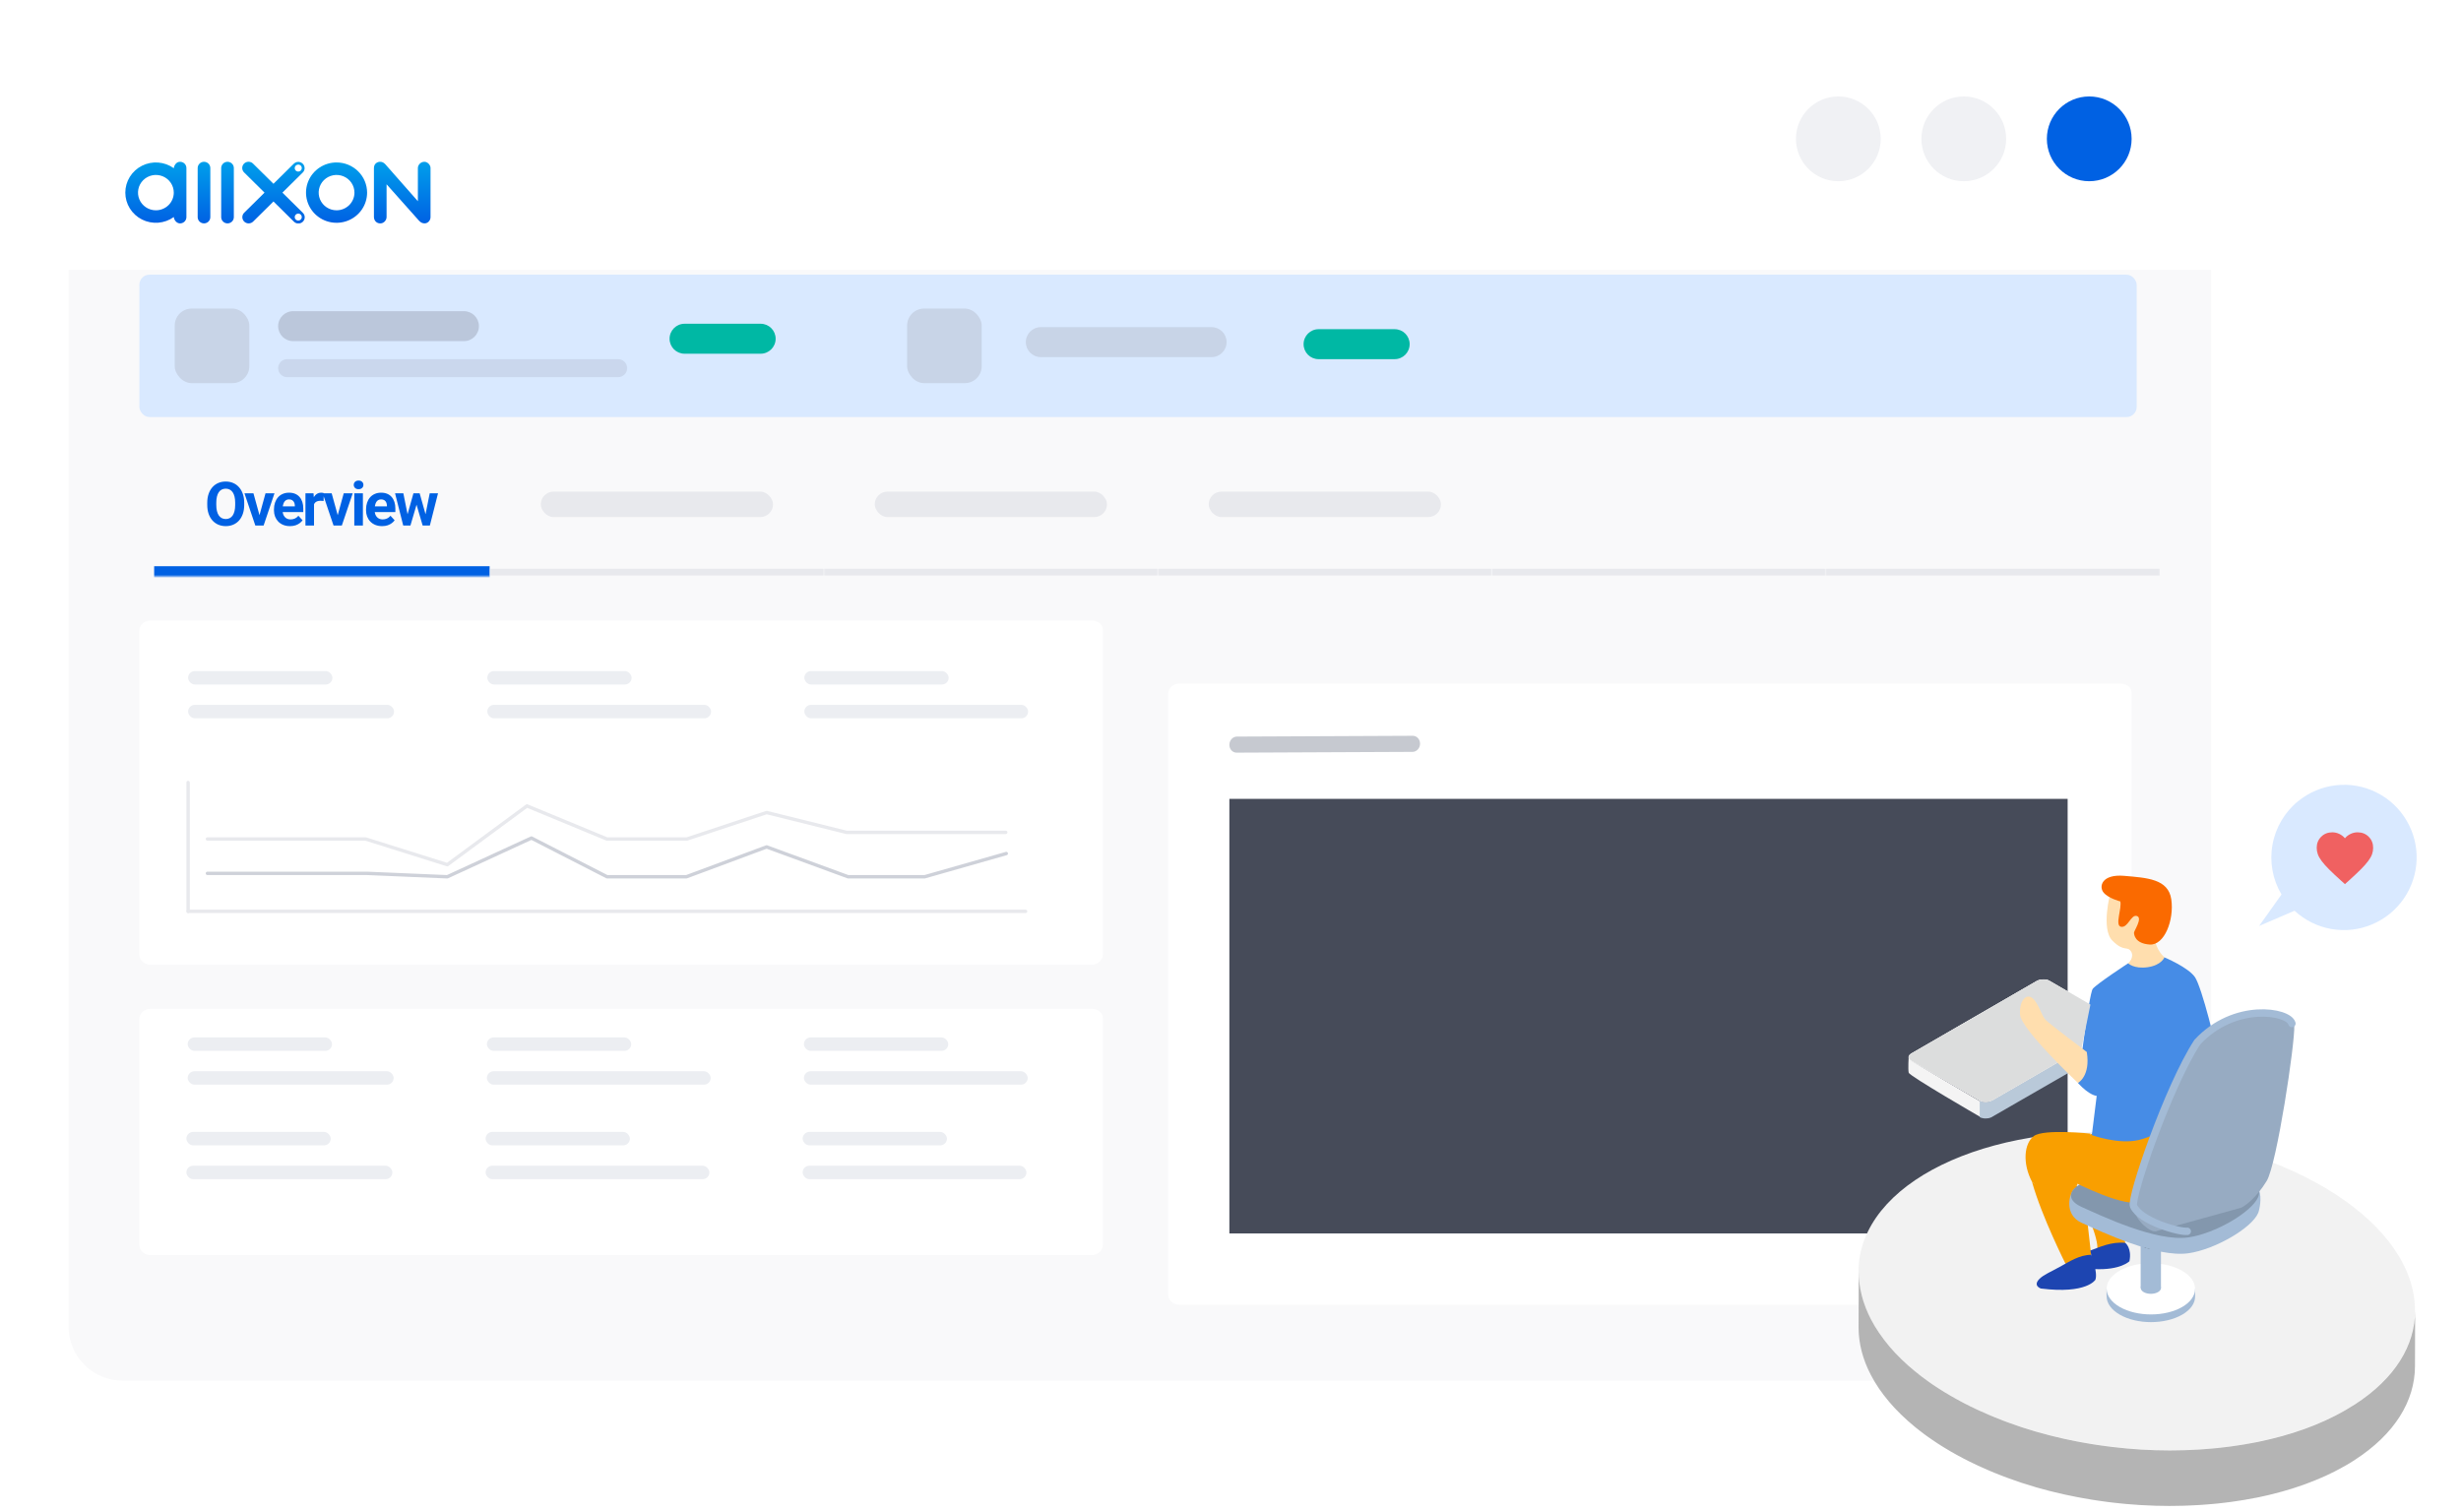 <svg width="1659" height="1019" viewBox="0 0 1659 1019" fill="none" xmlns="http://www.w3.org/2000/svg">
<g filter="url(#filter0_ddd_11711_26557)">
<path d="M1444.91 35.967H91.775C66.587 35.967 46.186 56.379 46.186 81.534V850.514C46.186 875.69 66.608 896.081 91.775 896.081H1444.91C1470.1 896.081 1490.5 875.669 1490.5 850.514V81.534C1490.5 56.358 1470.08 35.967 1444.91 35.967Z" fill="white"/>
<path d="M91.775 35.967H1444.91C1470.08 35.967 1490.5 56.379 1490.5 81.534V122.167H46.186V81.534C46.186 56.379 66.608 35.967 91.775 35.967Z" fill="white"/>
<g clip-path="url(#clip0_11711_26557)">
<path d="M124.151 80.05C123.67 79.653 123.107 79.365 122.502 79.206C121.896 79.048 121.263 79.023 120.646 79.133C118.768 79.464 117.348 81.479 117.158 83.391C114.086 81.188 110.457 79.866 106.673 79.573C102.888 79.28 99.096 80.026 95.714 81.73C92.332 83.433 89.492 86.027 87.509 89.225C85.526 92.423 84.477 96.101 84.477 99.852C84.477 103.602 85.526 107.28 87.509 110.478C89.492 113.676 92.332 116.27 95.714 117.974C99.096 119.677 102.888 120.423 106.673 120.13C110.457 119.837 114.086 118.516 117.158 116.312C117.362 118.417 119.058 120.488 121.183 120.592H121.4C122.494 120.594 123.546 120.178 124.336 119.43C124.753 119.036 125.086 118.562 125.313 118.038C125.541 117.514 125.66 116.949 125.661 116.379V83.277C125.663 82.663 125.529 82.056 125.268 81.498C125.007 80.941 124.626 80.447 124.151 80.05ZM105.099 111.768C102.713 111.77 100.381 111.072 98.397 109.764C96.413 108.455 94.866 106.595 93.952 104.418C93.038 102.241 92.798 99.845 93.262 97.533C93.727 95.222 94.875 93.098 96.561 91.43C98.247 89.763 100.396 88.628 102.735 88.167C105.075 87.707 107.5 87.942 109.704 88.844C111.908 89.746 113.791 91.273 115.117 93.233C116.442 95.192 117.15 97.496 117.15 99.853C117.145 103.012 115.874 106.04 113.613 108.273C111.352 110.507 108.288 111.764 105.091 111.768H105.099Z" fill="url(#paint0_linear_11711_26557)"/>
<path d="M205.342 83.325C205.34 82.492 205.09 81.679 204.621 80.987C204.152 80.295 203.487 79.756 202.709 79.437C201.93 79.118 201.074 79.034 200.247 79.196C199.421 79.358 198.661 79.757 198.064 80.344L184.35 93.895L170.64 80.347C170.248 79.94 169.778 79.614 169.256 79.39C168.735 79.165 168.173 79.046 167.605 79.038C167.036 79.031 166.472 79.137 165.945 79.349C165.418 79.56 164.939 79.874 164.537 80.271C164.134 80.669 163.817 81.141 163.602 81.662C163.388 82.183 163.281 82.74 163.288 83.302C163.294 83.864 163.415 84.419 163.642 84.934C163.87 85.449 164.199 85.915 164.611 86.302L178.323 99.853L164.611 113.401C163.81 114.191 163.36 115.263 163.359 116.381C163.358 117.499 163.807 118.572 164.607 119.363C165.406 120.154 166.491 120.599 167.623 120.599C168.754 120.6 169.84 120.157 170.64 119.367L184.352 105.818L198.064 119.367C198.456 119.774 198.927 120.099 199.448 120.324C199.97 120.549 200.531 120.668 201.1 120.675C201.669 120.682 202.233 120.577 202.76 120.365C203.287 120.154 203.766 119.84 204.168 119.442C204.57 119.045 204.888 118.572 205.103 118.052C205.317 117.531 205.424 116.974 205.417 116.412C205.41 115.85 205.29 115.295 205.062 114.78C204.835 114.264 204.506 113.799 204.094 113.412L190.379 99.853L204.094 86.302C204.491 85.912 204.805 85.448 205.019 84.937C205.234 84.426 205.343 83.878 205.342 83.325ZM201.062 113.984C201.534 113.984 201.995 114.123 202.387 114.382C202.779 114.641 203.085 115.009 203.266 115.439C203.446 115.87 203.493 116.344 203.401 116.801C203.309 117.259 203.082 117.678 202.749 118.008C202.415 118.338 201.99 118.562 201.527 118.653C201.064 118.744 200.585 118.697 200.149 118.519C199.713 118.341 199.34 118.039 199.078 117.651C198.816 117.263 198.676 116.808 198.676 116.341C198.676 115.716 198.928 115.117 199.375 114.675C199.822 114.233 200.429 113.984 201.062 113.984ZM201.062 85.668C200.59 85.668 200.129 85.53 199.737 85.271C199.344 85.013 199.039 84.644 198.858 84.214C198.677 83.783 198.63 83.31 198.722 82.853C198.814 82.395 199.041 81.975 199.374 81.646C199.707 81.316 200.132 81.091 200.595 81C201.057 80.909 201.537 80.955 201.973 81.133C202.409 81.311 202.781 81.613 203.044 82C203.306 82.387 203.447 82.843 203.447 83.309C203.448 83.618 203.386 83.925 203.266 84.212C203.147 84.498 202.971 84.758 202.749 84.977C202.528 85.196 202.265 85.37 201.975 85.489C201.686 85.607 201.375 85.668 201.062 85.668Z" fill="url(#paint1_linear_11711_26557)"/>
<path d="M153.373 79.066C152.242 79.068 151.159 79.512 150.359 80.302C149.56 81.092 149.11 82.162 149.109 83.279V116.378C149.109 117.496 149.558 118.567 150.358 119.357C151.157 120.147 152.242 120.591 153.373 120.591C154.504 120.591 155.588 120.147 156.388 119.357C157.187 118.567 157.637 117.496 157.637 116.378V83.279C157.635 82.162 157.186 81.092 156.386 80.302C155.587 79.512 154.503 79.068 153.373 79.066Z" fill="url(#paint2_linear_11711_26557)"/>
<path d="M137.519 79.066C136.389 79.068 135.305 79.512 134.506 80.302C133.707 81.092 133.257 82.162 133.255 83.279V116.378C133.255 117.496 133.705 118.567 134.504 119.357C135.304 120.147 136.389 120.591 137.519 120.591C138.65 120.591 139.735 120.147 140.534 119.357C141.334 118.567 141.783 117.496 141.783 116.378V83.279C141.782 82.162 141.332 81.092 140.533 80.302C139.733 79.512 138.65 79.068 137.519 79.066Z" fill="url(#paint3_linear_11711_26557)"/>
<path d="M226.881 79.512C222.809 79.512 218.829 80.705 215.444 82.94C212.058 85.175 209.419 88.352 207.861 92.069C206.303 95.785 205.895 99.875 206.69 103.821C207.484 107.767 209.445 111.391 212.324 114.236C215.203 117.081 218.871 119.018 222.865 119.803C226.858 120.588 230.998 120.185 234.759 118.645C238.521 117.106 241.736 114.498 243.998 111.153C246.26 107.808 247.468 103.876 247.468 99.853C247.461 94.46 245.29 89.29 241.431 85.476C237.572 81.663 232.339 79.518 226.881 79.512ZM226.881 111.768C224.496 111.768 222.164 111.069 220.181 109.76C218.198 108.45 216.653 106.589 215.74 104.412C214.827 102.235 214.588 99.839 215.054 97.528C215.519 95.217 216.667 93.094 218.354 91.427C220.04 89.761 222.189 88.626 224.528 88.166C226.868 87.707 229.292 87.943 231.496 88.845C233.699 89.746 235.583 91.274 236.908 93.233C238.233 95.192 238.94 97.496 238.94 99.853C238.936 103.011 237.664 106.04 235.403 108.273C233.143 110.507 230.078 111.763 226.881 111.768Z" fill="url(#paint4_linear_11711_26557)"/>
<path d="M286.103 79.066C283.506 79.066 281.702 81.251 281.702 83.263V105.649L259.68 80.657C258.607 79.597 257.697 79.066 256.167 79.066C254.638 79.066 252.075 80.127 252.075 83.279V116.243C252.075 118.566 253.747 120.607 256.334 120.607C258.832 120.607 260.603 118.42 260.603 116.243V94.237C260.603 94.237 280.997 117.166 282.416 118.727C283.836 120.289 285.124 120.583 286.259 120.583C288.432 120.583 290.23 118.605 290.23 116.386V83.245C290.23 81.222 288.252 79.066 286.103 79.066Z" fill="url(#paint5_linear_11711_26557)"/>
</g>
<path d="M1490.52 151.959H46.186V864.194C46.186 884.392 62.56 900.766 82.758 900.766H1453.95C1474.15 900.766 1490.52 884.392 1490.52 864.194V151.959Z" fill="#F9F9FA"/>
<g filter="url(#filter1_ddd_11711_26557)">
<path d="M1429.42 419.445H795.013C790.848 419.445 787.471 422.502 787.471 426.272V831.309C787.471 835.079 790.848 838.136 795.013 838.136H1429.42C1433.59 838.136 1436.96 835.079 1436.96 831.309V425.723C1436.96 421.952 1433.59 419.445 1429.42 419.445Z" fill="white"/>
</g>
<path d="M952.402 466.023C955.136 466.023 957.328 468.435 957.281 471.427C957.234 474.419 954.948 476.853 952.19 476.853L833.593 477.389C830.859 477.389 828.667 474.978 828.738 471.985C828.808 468.993 831.071 466.559 833.805 466.559L952.402 466.023Z" fill="#C6C9D0"/>
<rect x="828.741" y="508.542" width="565.091" height="292.962" fill="#464B59"/>
</g>
<rect x="93.952" y="185.159" width="1346.43" height="96" rx="6.857" fill="#D9E9FF"/>
<rect x="117.783" y="208.017" width="50.286" height="50.286" rx="11.429" fill="#C8D4E7"/>
<rect x="611.5" y="208.017" width="50.286" height="50.286" rx="11.429" fill="#C8D4E7"/>
<circle cx="1239.25" cy="93.595" r="28.572" fill="#F0F1F4"/>
<circle cx="1323.82" cy="93.595" r="28.572" fill="#F0F1F4"/>
<circle cx="1408.39" cy="93.595" r="28.572" fill="#0061E3"/>
<path d="M512.767 218.252H461.477C455.906 218.252 451.372 222.783 451.372 228.352C451.372 233.942 455.884 238.452 461.477 238.452H512.767C518.339 238.452 522.872 233.921 522.872 228.352C522.872 222.762 518.36 218.252 512.767 218.252Z" fill="#00B8A4"/>
<path d="M940.164 221.916H888.874C883.302 221.916 878.769 226.447 878.769 232.016C878.769 237.606 883.281 242.116 888.874 242.116H940.164C945.736 242.116 950.269 237.585 950.269 232.016C950.269 226.426 945.757 221.916 940.164 221.916Z" fill="#00B8A4"/>
<path d="M312.74 209.773H197.603C192.031 209.773 187.498 214.305 187.498 219.874C187.498 225.463 192.01 229.974 197.603 229.974H312.74C318.312 229.974 322.845 225.442 322.845 219.874C322.845 214.284 318.333 209.773 312.74 209.773Z" fill="#BBC7DB"/>
<path opacity="0.2" d="M416.691 242.128L193.556 242.127C190.209 242.127 187.498 244.837 187.498 248.183C187.498 251.528 190.209 254.26 193.556 254.26L416.691 254.261C420.038 254.261 422.75 251.551 422.75 248.205C422.75 244.86 420.038 242.128 416.691 242.128Z" fill="#8D93A5"/>
<path d="M816.767 220.538H701.629C696.058 220.538 691.524 225.069 691.524 230.638C691.524 236.228 696.037 240.738 701.629 240.738H816.767C822.338 240.738 826.872 236.207 826.872 230.638C826.872 225.048 822.359 220.538 816.767 220.538Z" fill="#C8D4E7"/>
<mask id="path-24-inside-1_11711_26557" fill="white">
<path d="M103.7 291.989H330.272V388.561H103.7V291.989Z"/>
</mask>
<path d="M330.272 381.704H103.7V395.418H330.272V381.704Z" fill="#0061E3" mask="url(#path-24-inside-1_11711_26557)"/>
<path d="M164.625 338.966V340.352C164.625 342.576 164.324 344.571 163.721 346.339C163.118 348.107 162.268 349.614 161.169 350.859C160.071 352.091 158.759 353.036 157.232 353.692C155.719 354.348 154.038 354.676 152.19 354.676C150.355 354.676 148.674 354.348 147.147 353.692C145.634 353.036 144.321 352.091 143.21 350.859C142.098 349.614 141.234 348.107 140.618 346.339C140.015 344.571 139.714 342.576 139.714 340.352V338.966C139.714 336.73 140.015 334.734 140.618 332.98C141.221 331.212 142.071 329.705 143.169 328.46C144.281 327.214 145.594 326.263 147.107 325.607C148.634 324.951 150.315 324.622 152.149 324.622C153.998 324.622 155.678 324.951 157.192 325.607C158.719 326.263 160.031 327.214 161.129 328.46C162.241 329.705 163.098 331.212 163.701 332.98C164.317 334.734 164.625 336.73 164.625 338.966ZM158.538 340.352V338.926C158.538 337.373 158.397 336.006 158.116 334.828C157.835 333.649 157.419 332.658 156.87 331.855C156.321 331.051 155.652 330.448 154.861 330.047C154.071 329.631 153.167 329.424 152.149 329.424C151.131 329.424 150.227 329.631 149.437 330.047C148.66 330.448 147.998 331.051 147.448 331.855C146.913 332.658 146.504 333.649 146.223 334.828C145.942 336.006 145.801 337.373 145.801 338.926V340.352C145.801 341.893 145.942 343.259 146.223 344.451C146.504 345.629 146.919 346.627 147.469 347.444C148.018 348.248 148.687 348.857 149.477 349.272C150.268 349.687 151.172 349.895 152.19 349.895C153.207 349.895 154.111 349.687 154.902 349.272C155.692 348.857 156.355 348.248 156.89 347.444C157.426 346.627 157.835 345.629 158.116 344.451C158.397 343.259 158.538 341.893 158.538 340.352ZM174.167 350.056L178.988 332.538H185.035L177.703 354.274H174.046L174.167 350.056ZM170.852 332.538L175.694 350.076L175.794 354.274H172.118L164.785 332.538H170.852ZM195.521 354.676C193.834 354.676 192.321 354.408 190.981 353.873C189.642 353.324 188.504 352.567 187.566 351.603C186.642 350.638 185.932 349.52 185.437 348.248C184.941 346.962 184.693 345.596 184.693 344.149V343.346C184.693 341.698 184.928 340.192 185.396 338.826C185.865 337.46 186.535 336.274 187.405 335.27C188.289 334.265 189.361 333.495 190.62 332.96C191.879 332.41 193.298 332.136 194.879 332.136C196.419 332.136 197.785 332.39 198.977 332.899C200.169 333.408 201.167 334.131 201.97 335.069C202.787 336.006 203.403 337.131 203.818 338.444C204.234 339.743 204.441 341.19 204.441 342.783V345.194H187.164V341.337H198.756V340.895C198.756 340.091 198.608 339.375 198.314 338.745C198.033 338.102 197.604 337.594 197.028 337.219C196.452 336.844 195.716 336.656 194.818 336.656C194.055 336.656 193.399 336.823 192.85 337.158C192.3 337.493 191.852 337.962 191.504 338.565C191.169 339.167 190.914 339.877 190.74 340.694C190.579 341.498 190.499 342.382 190.499 343.346V344.149C190.499 345.02 190.62 345.823 190.861 346.56C191.115 347.297 191.47 347.933 191.925 348.469C192.394 349.004 192.957 349.419 193.613 349.714C194.283 350.009 195.039 350.156 195.883 350.156C196.928 350.156 197.899 349.955 198.796 349.553C199.707 349.138 200.49 348.515 201.146 347.685L203.959 350.739C203.504 351.395 202.881 352.024 202.091 352.627C201.314 353.23 200.376 353.725 199.278 354.114C198.18 354.489 196.928 354.676 195.521 354.676ZM211.693 337.279V354.274H205.907V332.538H211.351L211.693 337.279ZM218.242 332.397L218.142 337.761C217.86 337.721 217.519 337.687 217.117 337.66C216.729 337.62 216.374 337.6 216.052 337.6C215.235 337.6 214.526 337.707 213.923 337.922C213.334 338.123 212.838 338.424 212.436 338.826C212.048 339.227 211.753 339.716 211.552 340.292C211.365 340.868 211.258 341.524 211.231 342.261L210.066 341.899C210.066 340.493 210.206 339.201 210.488 338.022C210.769 336.83 211.177 335.792 211.713 334.908C212.262 334.024 212.932 333.341 213.722 332.859C214.512 332.377 215.416 332.136 216.434 332.136C216.755 332.136 217.084 332.163 217.418 332.216C217.753 332.256 218.028 332.317 218.242 332.397ZM226.9 350.056L231.722 332.538H237.768L230.436 354.274H226.78L226.9 350.056ZM223.585 332.538L228.427 350.076L228.527 354.274H224.851L217.518 332.538H223.585ZM244.639 332.538V354.274H238.833V332.538H244.639ZM238.471 326.873C238.471 326.029 238.766 325.332 239.355 324.783C239.944 324.234 240.735 323.96 241.726 323.96C242.703 323.96 243.487 324.234 244.076 324.783C244.679 325.332 244.98 326.029 244.98 326.873C244.98 327.716 244.679 328.413 244.076 328.962C243.487 329.511 242.703 329.785 241.726 329.785C240.735 329.785 239.944 329.511 239.355 328.962C238.766 328.413 238.471 327.716 238.471 326.873ZM257.596 354.676C255.908 354.676 254.395 354.408 253.056 353.873C251.716 353.324 250.578 352.567 249.64 351.603C248.716 350.638 248.006 349.52 247.511 348.248C247.015 346.962 246.768 345.596 246.768 344.149V343.346C246.768 341.698 247.002 340.192 247.471 338.826C247.94 337.46 248.609 336.274 249.48 335.27C250.364 334.265 251.435 333.495 252.694 332.96C253.953 332.41 255.373 332.136 256.953 332.136C258.493 332.136 259.859 332.39 261.051 332.899C262.243 333.408 263.241 334.131 264.044 335.069C264.861 336.006 265.478 337.131 265.893 338.444C266.308 339.743 266.515 341.19 266.515 342.783V345.194H249.239V341.337H260.83V340.895C260.83 340.091 260.683 339.375 260.388 338.745C260.107 338.102 259.678 337.594 259.103 337.219C258.527 336.844 257.79 336.656 256.893 336.656C256.129 336.656 255.473 336.823 254.924 337.158C254.375 337.493 253.926 337.962 253.578 338.565C253.243 339.167 252.989 339.877 252.815 340.694C252.654 341.498 252.573 342.382 252.573 343.346V344.149C252.573 345.02 252.694 345.823 252.935 346.56C253.19 347.297 253.544 347.933 254 348.469C254.469 349.004 255.031 349.419 255.687 349.714C256.357 350.009 257.114 350.156 257.957 350.156C259.002 350.156 259.973 349.955 260.87 349.553C261.781 349.138 262.565 348.515 263.221 347.685L266.033 350.739C265.578 351.395 264.955 352.024 264.165 352.627C263.388 353.23 262.451 353.725 261.353 354.114C260.254 354.489 259.002 354.676 257.596 354.676ZM274.189 348.649L278.709 332.538H282.386L281.2 338.866L276.68 354.274H273.607L274.189 348.649ZM271.899 332.538L275.133 348.629L275.435 354.274H271.819L266.314 332.538H271.899ZM286.524 348.368L289.678 332.538H295.283L289.779 354.274H286.183L286.524 348.368ZM282.888 332.538L287.388 348.529L288.011 354.274H284.917L280.397 338.886L279.252 332.538H282.888Z" fill="#0061E3"/>
<mask id="path-27-inside-2_11711_26557" fill="white">
<path d="M330.272 291.989H555.399V387.99H330.272V291.989Z"/>
</mask>
<path d="M555.399 383.418H330.272V392.561H555.399V383.418Z" fill="#E8E9ED" mask="url(#path-27-inside-2_11711_26557)"/>
<rect x="364.558" y="331.418" width="156.555" height="17.143" rx="8.571" fill="#E8E9ED"/>
<mask id="path-30-inside-3_11711_26557" fill="white">
<path d="M555.399 291.989H780.526V387.99H555.399V291.989Z"/>
</mask>
<path d="M780.526 383.418H555.399V392.561H780.526V383.418Z" fill="#E8E9ED" mask="url(#path-30-inside-3_11711_26557)"/>
<rect x="589.685" y="331.418" width="156.555" height="17.143" rx="8.571" fill="#E8E9ED"/>
<mask id="path-33-inside-4_11711_26557" fill="white">
<path d="M780.526 291.989H1005.65V387.99H780.526V291.989Z"/>
</mask>
<path d="M1005.65 383.418H780.526V392.561H1005.65V383.418Z" fill="#E8E9ED" mask="url(#path-33-inside-4_11711_26557)"/>
<rect x="814.812" y="331.418" width="156.555" height="17.143" rx="8.571" fill="#E8E9ED"/>
<mask id="path-36-inside-5_11711_26557" fill="white">
<path d="M1005.65 291.989H1230.78V387.99H1005.65V291.989Z"/>
</mask>
<path d="M1230.78 383.418H1005.65V392.561H1230.78V383.418Z" fill="#E8E9ED" mask="url(#path-36-inside-5_11711_26557)"/>
<mask id="path-38-inside-6_11711_26557" fill="white">
<path d="M1230.78 291.989H1455.91V387.99H1230.78V291.989Z"/>
</mask>
<path d="M1455.91 383.418H1230.78V392.561H1455.91V383.418Z" fill="#E8E9ED" mask="url(#path-38-inside-6_11711_26557)"/>
<g filter="url(#filter2_ddd_11711_26557)">
<path d="M735.902 410.36H101.494C97.329 410.36 93.952 413.417 93.952 417.187L93.952 635.54C93.952 639.31 97.328 642.366 101.493 642.366H735.901C740.066 642.366 743.443 639.31 743.443 635.54L743.443 416.638C743.443 412.867 740.067 410.36 735.902 410.36Z" fill="white"/>
</g>
<path d="M139.833 565.587H193.466H246.455L301.533 582.902L355.24 543.301L409.091 565.587H463.096L516.795 547.758L570.646 561.129H626.836H678" stroke="#E8E9ED" stroke-width="2.286" stroke-linecap="round" stroke-linejoin="round"/>
<path d="M678.35 575.391L623.294 591.061H571.736L516.795 570.934L462.688 591.061L409.241 591.061L358.243 564.949L301.533 591.061L247.489 588.763H192.689H139.833" stroke="#CED1D9" stroke-width="2.286" stroke-linecap="round" stroke-linejoin="round"/>
<rect x="125.661" y="526.363" width="2.286" height="89.143" rx="1.143" fill="#E8E9ED"/>
<rect x="125.661" y="613.22" width="566.86" height="2.286" rx="1.143" fill="#E8E9ED"/>
<rect x="126.804" y="452.379" width="97.284" height="9.068" rx="4.534" fill="#ECEEF2"/>
<rect x="126.804" y="475.161" width="138.836" height="9.068" rx="4.534" fill="#ECEEF2"/>
<rect x="328.498" y="452.379" width="97.284" height="9.068" rx="4.534" fill="#ECEEF2"/>
<rect x="328.498" y="475.161" width="150.858" height="9.068" rx="4.534" fill="#ECEEF2"/>
<rect x="542.213" y="452.379" width="97.284" height="9.068" rx="4.534" fill="#ECEEF2"/>
<rect x="542.213" y="475.161" width="150.858" height="9.068" rx="4.534" fill="#ECEEF2"/>
<g filter="url(#filter3_ddd_11711_26557)">
<path d="M735.902 672.072H101.494C97.329 672.072 93.952 675.129 93.952 678.899L93.952 831.308C93.952 835.079 97.328 838.135 101.493 838.135H735.901C740.066 838.135 743.443 835.079 743.443 831.308L743.443 678.35C743.443 674.579 740.067 672.072 735.902 672.072Z" fill="white"/>
</g>
<rect x="126.532" y="699.364" width="97.284" height="9.068" rx="4.534" fill="#ECEEF2"/>
<rect x="126.532" y="722.146" width="138.836" height="9.068" rx="4.534" fill="#ECEEF2"/>
<rect x="328.226" y="699.364" width="97.284" height="9.068" rx="4.534" fill="#ECEEF2"/>
<rect x="328.226" y="722.146" width="150.858" height="9.068" rx="4.534" fill="#ECEEF2"/>
<rect x="541.941" y="699.364" width="97.284" height="9.068" rx="4.534" fill="#ECEEF2"/>
<rect x="541.941" y="722.146" width="150.858" height="9.068" rx="4.534" fill="#ECEEF2"/>
<rect x="125.661" y="763.064" width="97.284" height="9.068" rx="4.534" fill="#ECEEF2"/>
<rect x="125.661" y="785.847" width="138.836" height="9.068" rx="4.534" fill="#ECEEF2"/>
<rect x="327.355" y="763.064" width="97.284" height="9.068" rx="4.534" fill="#ECEEF2"/>
<rect x="327.355" y="785.847" width="150.858" height="9.068" rx="4.534" fill="#ECEEF2"/>
<rect x="541.071" y="763.064" width="97.284" height="9.068" rx="4.534" fill="#ECEEF2"/>
<rect x="541.071" y="785.847" width="150.858" height="9.068" rx="4.534" fill="#ECEEF2"/>
<path d="M1627.64 889.392C1633.57 831.061 1554.53 775.259 1451.11 764.753C1347.68 754.248 1259.04 793.018 1253.11 851.348C1247.19 909.679 1326.23 965.481 1429.65 975.987C1533.07 986.492 1621.72 947.722 1627.64 889.392Z" fill="#F2F2F2"/>
<path d="M1587.15 946.947C1585.34 948.117 1583.43 949.245 1581.53 950.373C1580.95 950.707 1580.36 951.042 1579.78 951.376C1578.38 952.149 1576.98 952.922 1575.54 953.674C1574.89 954.009 1574.26 954.343 1573.61 954.677C1571.96 955.513 1570.29 956.307 1568.6 957.101C1568.2 957.289 1567.83 957.477 1567.43 957.665C1565.36 958.605 1563.25 959.504 1561.12 960.381C1560.56 960.611 1559.97 960.841 1559.41 961.071C1557.78 961.718 1556.11 962.345 1554.43 962.972C1553.74 963.223 1553.08 963.473 1552.39 963.703C1550.53 964.351 1548.65 964.999 1546.74 965.605C1546.35 965.73 1545.95 965.876 1545.55 966.002C1543.28 966.712 1540.96 967.401 1538.62 968.049C1537.99 968.216 1537.34 968.383 1536.72 968.551C1534.94 969.031 1533.14 969.491 1531.35 969.93C1530.59 970.118 1529.86 970.285 1529.11 970.473C1527.08 970.953 1525.06 971.392 1523.01 971.831C1522.59 971.914 1522.19 972.019 1521.78 972.102C1520.98 972.27 1520.19 972.395 1519.4 972.541C1517.24 972.959 1515.07 973.377 1512.88 973.732C1511.77 973.92 1510.66 974.066 1509.55 974.254C1507.67 974.547 1505.77 974.839 1503.87 975.09C1502.64 975.257 1501.41 975.404 1500.17 975.55C1498.36 975.78 1496.52 975.989 1494.68 976.177C1493.4 976.302 1492.11 976.427 1490.83 976.532C1489.02 976.699 1487.18 976.845 1485.34 976.971C1484.04 977.054 1482.75 977.159 1481.45 977.221C1479.59 977.326 1477.71 977.409 1475.83 977.493C1474.56 977.535 1473.28 977.597 1472.01 977.639C1470.02 977.702 1468.04 977.723 1466.05 977.744C1464.86 977.744 1463.69 977.785 1462.5 977.785C1460.2 977.785 1457.88 977.744 1455.57 977.681C1454.69 977.681 1453.83 977.66 1452.95 977.639C1449.76 977.535 1446.58 977.388 1443.38 977.2C1442.74 977.159 1442.07 977.096 1441.42 977.054C1438.85 976.887 1436.28 976.699 1433.71 976.469C1432.56 976.365 1431.41 976.239 1430.26 976.114C1428.17 975.905 1426.11 975.696 1424.02 975.445C1422.74 975.299 1421.47 975.132 1420.19 974.965C1418.23 974.714 1416.29 974.442 1414.32 974.15C1413.01 973.962 1411.69 973.753 1410.39 973.544C1408.47 973.231 1406.55 972.896 1404.63 972.562C1403.33 972.332 1402.04 972.102 1400.74 971.852C1398.78 971.476 1396.81 971.079 1394.87 970.661C1393.64 970.41 1392.42 970.159 1391.21 969.888C1389.08 969.407 1386.97 968.906 1384.84 968.383C1383.82 968.133 1382.79 967.903 1381.77 967.631C1378.66 966.837 1375.54 966.002 1372.47 965.103C1372.39 965.082 1372.3 965.061 1372.24 965.04C1369.25 964.163 1366.29 963.244 1363.32 962.282C1362.46 961.99 1361.61 961.697 1360.75 961.405C1358.45 960.632 1356.15 959.838 1353.9 959.002C1352.79 958.605 1351.7 958.187 1350.6 957.769C1348.57 956.996 1346.54 956.202 1344.56 955.388C1343.45 954.928 1342.34 954.489 1341.26 954.009C1339.19 953.131 1337.14 952.212 1335.11 951.292C1334.17 950.854 1333.23 950.457 1332.29 950.018C1329.37 948.639 1326.46 947.218 1323.64 945.735C1322.14 944.941 1320.66 944.147 1319.21 943.353C1318.73 943.081 1318.25 942.81 1317.77 942.538C1316.81 941.995 1315.85 941.472 1314.91 940.929C1314.35 940.595 1313.78 940.261 1313.24 939.926C1312.4 939.425 1311.57 938.944 1310.75 938.443C1310.17 938.088 1309.6 937.712 1309.02 937.356C1308.24 936.876 1307.47 936.395 1306.72 935.915C1306.13 935.539 1305.57 935.163 1305.01 934.787C1304.28 934.306 1303.54 933.825 1302.83 933.345C1302.27 932.969 1301.71 932.572 1301.16 932.175C1300.47 931.694 1299.78 931.214 1299.09 930.712C1298.55 930.315 1298.01 929.918 1297.46 929.521C1296.82 929.041 1296.15 928.56 1295.5 928.059C1294.96 927.662 1294.43 927.244 1293.91 926.826C1293.28 926.346 1292.66 925.844 1292.05 925.343C1291.61 924.987 1291.2 924.653 1290.76 924.298C1289.27 923.086 1287.83 921.853 1286.43 920.621C1286.31 920.495 1286.18 920.391 1286.03 920.266C1284.74 919.116 1283.49 917.946 1282.27 916.776C1281.98 916.505 1281.69 916.233 1281.42 915.961C1280.14 914.708 1278.91 913.454 1277.72 912.201C1277.51 911.971 1277.28 911.741 1277.07 911.49C1276.01 910.341 1274.98 909.192 1274 908.043C1273.81 907.813 1273.6 907.583 1273.42 907.353C1272.33 906.079 1271.28 904.783 1270.3 903.488C1270.07 903.195 1269.86 902.903 1269.65 902.61C1268.71 901.378 1267.82 900.145 1266.98 898.891C1266.9 898.787 1266.81 898.662 1266.73 898.557C1265.83 897.22 1264.97 895.904 1264.16 894.566C1263.97 894.253 1263.78 893.94 1263.6 893.647C1262.8 892.31 1262.05 890.973 1261.34 889.615C1261.26 889.468 1261.19 889.301 1261.11 889.155C1260.57 888.11 1260.06 887.066 1259.58 886.021C1259.42 885.666 1259.27 885.311 1259.1 884.955C1258.69 884.015 1258.29 883.075 1257.91 882.135C1257.81 881.842 1257.68 881.571 1257.58 881.278C1257.12 880.087 1256.7 878.896 1256.3 877.684C1256.22 877.413 1256.14 877.162 1256.05 876.891C1255.76 875.929 1255.47 874.968 1255.22 874.007C1255.11 873.652 1255.03 873.297 1254.95 872.921C1254.69 871.897 1254.46 870.873 1254.26 869.87C1254.21 869.682 1254.17 869.473 1254.13 869.285C1253.9 868.073 1253.71 866.882 1253.55 865.671C1253.5 865.357 1253.46 865.044 1253.44 864.71C1253.34 863.79 1253.25 862.85 1253.17 861.931C1253.15 861.576 1253.11 861.241 1253.11 860.886C1253.04 859.674 1253 858.483 1253 857.271L1252.9 894.713C1252.9 895.904 1252.94 897.115 1253 898.327C1253 898.682 1253.04 899.017 1253.06 899.372C1253.13 900.291 1253.21 901.211 1253.34 902.151C1253.38 902.464 1253.4 902.799 1253.44 903.112C1253.61 904.303 1253.8 905.515 1254.03 906.706C1254.07 906.894 1254.11 907.103 1254.15 907.291C1254.36 908.314 1254.59 909.338 1254.84 910.362C1254.92 910.717 1255.03 911.072 1255.11 911.448C1255.36 912.41 1255.66 913.371 1255.95 914.332C1256.03 914.603 1256.12 914.854 1256.2 915.126C1256.6 916.317 1257.01 917.528 1257.47 918.719C1257.58 919.012 1257.7 919.284 1257.81 919.555C1258.18 920.495 1258.58 921.436 1259 922.376C1259.17 922.731 1259.31 923.086 1259.48 923.441C1259.96 924.486 1260.48 925.531 1261.03 926.575C1261.09 926.701 1261.15 926.826 1261.21 926.951C1261.21 926.972 1261.23 927.014 1261.26 927.035C1261.97 928.393 1262.72 929.73 1263.51 931.067C1263.7 931.381 1263.89 931.673 1264.05 931.987C1264.87 933.324 1265.73 934.661 1266.62 935.998C1266.71 936.103 1266.79 936.228 1266.85 936.333C1267.71 937.586 1268.61 938.819 1269.55 940.052C1269.76 940.344 1269.99 940.637 1270.2 940.908C1271.2 942.204 1272.25 943.499 1273.33 944.795C1273.52 945.024 1273.73 945.254 1273.92 945.484C1274.9 946.633 1275.94 947.782 1276.99 948.931C1277.2 949.161 1277.41 949.391 1277.64 949.621C1278.83 950.895 1280.06 952.149 1281.33 953.382C1281.61 953.653 1281.9 953.925 1282.19 954.197C1283.42 955.367 1284.68 956.537 1285.97 957.707C1286.1 957.832 1286.22 957.937 1286.35 958.062C1287.75 959.295 1289.19 960.527 1290.67 961.739C1290.84 961.885 1290.99 962.011 1291.17 962.157C1291.43 962.366 1291.7 962.575 1291.97 962.784C1292.6 963.285 1293.22 963.787 1293.85 964.267C1294.37 964.664 1294.89 965.082 1295.42 965.479C1296.06 965.981 1296.73 966.461 1297.38 966.963C1297.92 967.36 1298.47 967.757 1299.01 968.154C1299.7 968.634 1300.39 969.136 1301.08 969.616C1301.62 969.992 1302.19 970.389 1302.75 970.765C1303.46 971.246 1304.19 971.747 1304.92 972.228C1305.49 972.604 1306.05 972.98 1306.62 973.356C1307.37 973.837 1308.16 974.338 1308.93 974.819C1309.5 975.174 1310.06 975.529 1310.65 975.884C1311.48 976.386 1312.32 976.887 1313.18 977.389C1313.72 977.723 1314.26 978.036 1314.81 978.371C1315.75 978.914 1316.73 979.457 1317.69 980C1318.17 980.272 1318.63 980.543 1319.11 980.794C1320.57 981.588 1322.03 982.382 1323.54 983.176C1326.38 984.659 1329.26 986.08 1332.19 987.459C1333.13 987.898 1334.07 988.316 1335.01 988.755C1337.04 989.674 1339.08 990.593 1341.15 991.471C1342.26 991.93 1343.35 992.39 1344.45 992.85C1346.46 993.665 1348.46 994.458 1350.49 995.232C1351.58 995.649 1352.69 996.067 1353.79 996.464C1356.05 997.3 1358.35 998.094 1360.65 998.867C1361.34 999.097 1361.98 999.348 1362.67 999.577C1362.86 999.64 1363.05 999.682 1363.24 999.745C1366.18 1000.71 1369.15 1001.63 1372.14 1002.5C1372.22 1002.52 1372.3 1002.57 1372.39 1002.59C1375.46 1003.48 1378.57 1004.32 1381.69 1005.11C1382.69 1005.36 1383.71 1005.62 1384.74 1005.85C1386.85 1006.37 1388.98 1006.87 1391.11 1007.35C1392.32 1007.62 1393.55 1007.87 1394.79 1008.12C1396.73 1008.54 1398.69 1008.94 1400.66 1009.31C1401.95 1009.56 1403.25 1009.79 1404.54 1010.02C1406.47 1010.36 1408.39 1010.69 1410.31 1011.01C1411.63 1011.22 1412.94 1011.42 1414.24 1011.61C1416.18 1011.9 1418.14 1012.18 1420.11 1012.43C1421.38 1012.59 1422.66 1012.76 1423.93 1012.91C1426.02 1013.16 1428.11 1013.37 1430.2 1013.58C1431.35 1013.68 1432.48 1013.83 1433.63 1013.91C1436.22 1014.14 1438.81 1014.33 1441.38 1014.5C1441.96 1014.54 1442.53 1014.6 1443.11 1014.62C1443.18 1014.62 1443.24 1014.62 1443.3 1014.62C1446.5 1014.81 1449.69 1014.96 1452.87 1015.06C1453.75 1015.08 1454.62 1015.08 1455.5 1015.1C1457.8 1015.16 1460.12 1015.21 1462.42 1015.21C1463.61 1015.21 1464.8 1015.18 1465.97 1015.16C1467.96 1015.16 1469.94 1015.12 1471.92 1015.06C1473.2 1015.02 1474.47 1014.98 1475.75 1014.91C1477.63 1014.83 1479.51 1014.75 1481.37 1014.64C1482.66 1014.56 1483.98 1014.47 1485.28 1014.39C1487.11 1014.27 1488.93 1014.12 1490.75 1013.95C1492.05 1013.85 1493.32 1013.72 1494.62 1013.6C1496.45 1013.41 1498.27 1013.2 1500.09 1012.97C1501.32 1012.82 1502.55 1012.68 1503.79 1012.51C1505.69 1012.26 1507.57 1011.97 1509.45 1011.67C1510.56 1011.51 1511.69 1011.34 1512.79 1011.15C1514.97 1010.78 1517.12 1010.38 1519.27 1009.96C1519.96 1009.84 1520.67 1009.71 1521.36 1009.59C1521.46 1009.56 1521.59 1009.54 1521.69 1009.52C1522.09 1009.44 1522.51 1009.36 1522.91 1009.27C1524.97 1008.83 1527.02 1008.39 1529.05 1007.91C1529.8 1007.75 1530.53 1007.56 1531.26 1007.37C1533.08 1006.93 1534.88 1006.47 1536.65 1005.97C1537.28 1005.8 1537.91 1005.64 1538.53 1005.47C1540.87 1004.82 1543.19 1004.13 1545.47 1003.42C1545.87 1003.3 1546.26 1003.15 1546.66 1003.02C1548.56 1002.42 1550.44 1001.77 1552.3 1001.12C1552.99 1000.87 1553.68 1000.62 1554.37 1000.37C1556.04 999.766 1557.69 999.118 1559.32 998.47C1559.89 998.24 1560.47 998.031 1561.04 997.781C1563.06 996.945 1565.07 996.088 1567.05 995.211C1567.16 995.169 1567.26 995.106 1567.37 995.064C1567.76 994.876 1568.14 994.688 1568.54 994.521C1570.23 993.727 1571.9 992.933 1573.55 992.098C1574.2 991.763 1574.85 991.429 1575.47 991.095C1576.92 990.343 1578.31 989.569 1579.71 988.796C1580.3 988.462 1580.88 988.149 1581.47 987.814C1583.37 986.707 1585.27 985.579 1587.09 984.388C1614.54 966.712 1627.9 944.272 1627.98 921.059L1628.08 883.618C1628.02 906.831 1614.65 929.271 1587.19 946.947H1587.15Z" fill="#B4B4B4"/>
<path d="M1338.69 742.839C1340.18 742.839 1341.68 742.491 1343.02 741.794L1427.41 692.999C1428.71 692.252 1429.36 691.306 1429.36 690.36V701.563C1429.36 702.459 1428.81 703.406 1427.51 704.152L1343.02 752.847C1342.77 753.096 1342.42 753.246 1342.07 753.345C1341.82 753.495 1341.53 753.594 1341.23 753.644C1341.03 753.694 1340.83 753.744 1340.68 753.793C1340.48 753.843 1340.23 753.893 1340.03 753.893C1339.88 753.893 1339.73 753.893 1339.58 753.893C1339.38 753.943 1339.24 753.992 1339.04 753.992H1337.84C1337.49 753.943 1337.19 753.893 1336.85 753.843C1336.45 753.744 1336.1 753.694 1335.7 753.594C1335.25 753.445 1334.85 753.246 1334.51 752.997L1334.41 741.943C1335.75 742.591 1337.24 742.939 1338.69 742.889V742.839Z" fill="#B9C9D9"/>
<path d="M1288.5 710.181C1286.11 711.575 1286.01 713.717 1288.3 715.061L1334.46 741.898C1336.75 743.242 1340.53 743.093 1343.07 741.798L1427.46 693.004C1429.85 691.609 1430.05 689.369 1427.71 688.025L1381.51 661.188C1379.37 659.893 1375.43 659.993 1372.99 661.337L1288.5 710.181Z" fill="white"/>
<path d="M1288.5 710.181C1286.11 711.575 1286.01 713.717 1288.3 715.061L1334.46 741.898C1336.75 743.242 1340.53 743.093 1343.07 741.798L1427.46 693.004C1429.85 691.609 1430.05 689.369 1427.71 688.025L1381.51 661.188C1379.37 659.893 1375.43 659.993 1372.99 661.337L1288.5 710.181Z" fill="white"/>
<path d="M1410.88 855.32H1410.73L1410.49 853.129C1410.63 853.876 1410.73 854.623 1410.88 855.32Z" fill="#F99F00"/>
<path d="M1410.73 855.424L1410.93 857.316C1410.93 857.316 1397.64 865.631 1390.97 867.274C1384.3 868.917 1376.88 865.631 1376.88 865.631L1378.32 862.893C1395.6 858.462 1392.61 852.337 1392.61 852.337C1392.61 852.337 1376.58 820.72 1369.86 796.921L1375.58 800.406L1390.97 795.825L1432.54 812.455V845.665C1430.9 845.665 1429.21 845.665 1420.89 850.644C1417.71 852.536 1414.37 854.13 1410.88 855.374C1410.73 854.677 1410.59 853.93 1410.49 853.134L1409.84 847.458C1410.88 847.059 1411.83 846.462 1412.63 845.665C1417.61 840.686 1406.45 817.484 1406.45 817.484L1409.84 847.308C1409.84 847.308 1409.84 847.408 1409.84 847.458" fill="#F99F00"/>
<path d="M1409.79 847.453L1410.44 853.129C1410.09 851.237 1409.89 849.345 1409.79 847.453Z" fill="#F99F00"/>
<path d="M1470.98 861.84C1482.63 868.612 1482.68 879.516 1471.08 886.238C1459.48 892.959 1440.66 893.009 1428.96 886.238C1417.26 879.466 1417.16 868.562 1428.76 861.84C1440.36 855.118 1459.28 855.118 1470.98 861.84Z" fill="#A3BBD6"/>
<path d="M1420.05 868.865H1479.69V873.645H1420.05V868.865Z" fill="#A3BBD6"/>
<path d="M1470.98 856.664C1482.63 863.386 1482.68 874.34 1471.08 881.062C1459.48 887.783 1440.66 887.783 1428.96 881.062C1417.26 874.34 1417.16 863.386 1428.76 856.664C1440.36 849.943 1459.28 849.893 1470.98 856.664Z" fill="white"/>
<path d="M1454.75 865.426C1457.44 866.97 1457.44 869.509 1454.75 871.053C1452.06 872.596 1447.78 872.596 1445.09 871.053C1442.45 869.509 1442.4 866.97 1445.04 865.426C1447.68 863.883 1452.06 863.883 1454.75 865.426Z" fill="#A3BBD6"/>
<path d="M1443.05 837.794H1456.74V868.166H1443.05V837.794Z" fill="#A3BBD6"/>
<path d="M1454.75 834.956C1457.44 836.5 1457.44 839.039 1454.75 840.583C1452.06 842.126 1447.78 842.126 1445.09 840.583C1442.45 839.039 1442.4 836.5 1445.04 834.956C1447.68 833.413 1452.06 833.413 1454.75 834.956Z" fill="#191F21"/>
<path d="M1398.69 800.897C1394.9 804.034 1390.87 818.822 1403.37 824.398C1416.81 830.423 1453.55 847.949 1475.26 844.862C1484.13 843.617 1494.78 839.385 1503.74 834.207C1512.71 829.029 1520.02 822.905 1522.27 817.726C1523.16 815.635 1524.85 807.47 1522.91 802.391C1518.28 790.192 1495.78 782.525 1487.16 776.002C1477.5 768.733 1465.55 772.517 1461.77 774.708C1461.52 774.857 1461.27 775.006 1461.02 775.156C1451.76 782.226 1435.63 791.686 1433.14 793.13C1430.65 794.574 1414.27 803.885 1402.02 809.212C1401.77 809.312 1398.98 800.648 1398.69 800.847V800.897Z" fill="#A3BBD6"/>
<path d="M1401.22 798.959C1397.44 801.15 1390.92 808.071 1403.37 813.697C1416.81 819.722 1453.55 837.298 1475.26 834.161C1484.13 832.916 1494.78 828.684 1503.74 823.506C1512.7 818.328 1520.02 812.154 1522.26 807.025C1527.69 794.478 1497.52 773.118 1487.16 765.301C1477.5 758.032 1465.55 761.816 1461.77 764.006C1461.52 764.156 1461.27 764.305 1461.02 764.454C1451.76 771.525 1435.63 780.985 1433.14 782.429C1430.65 783.873 1414.27 793.183 1402.02 798.511C1401.72 798.611 1401.47 798.76 1401.22 798.909V798.959Z" fill="#8397AD"/>
<path d="M1405.76 796.317C1402.17 798.358 1396 804.93 1407.8 810.208C1420.54 815.934 1455.2 832.514 1475.76 829.577C1484.13 828.382 1494.18 824.398 1502.65 819.519C1511.11 814.639 1518.03 808.814 1520.12 803.984C1525.25 792.084 1496.77 771.969 1486.96 764.55C1477.9 757.679 1466.55 761.264 1462.96 763.306C1462.72 763.455 1462.52 763.604 1462.27 763.754C1453.5 770.426 1438.27 779.338 1435.93 780.732C1433.59 782.126 1418.1 790.889 1406.55 795.918C1406.3 796.018 1406 796.167 1405.76 796.317Z" fill="#8397AD"/>
<path d="M1409.29 764.201C1409.29 764.201 1377.72 760.865 1371.05 765.844C1364.43 770.823 1363.24 784.367 1369.91 796.864L1375.73 801.644L1400.13 799.353L1409.24 764.152L1409.29 764.201Z" fill="#F99F00"/>
<path d="M1462.12 666.911L1461.57 666.313C1459.83 664.57 1460.97 665.218 1462.12 666.911Z" fill="#F96A00"/>
<path d="M1392.66 780.836C1394.3 769.185 1405.96 765.899 1405.96 765.899L1422.49 759.875C1423.03 759.676 1423.53 759.327 1423.88 758.929C1424.28 758.481 1424.53 757.983 1424.68 757.385L1425.03 755.194C1430.05 755.443 1434.88 755.493 1439.31 753.999C1454.7 749.618 1469.09 743.842 1483.73 738.564C1482.53 753.103 1480.24 766.995 1480.69 782.28C1480.69 782.878 1480.59 783.426 1480.34 783.923C1480.09 784.421 1479.7 784.869 1479.2 785.218L1443.4 809.814C1433.79 814.943 1400.73 798.313 1393.91 794.778C1393.41 794.529 1393.01 794.18 1392.66 793.732C1392.36 793.284 1392.11 792.786 1392.06 792.238C1391.81 790.446 1391.77 787.11 1392.61 780.886L1392.66 780.836Z" fill="#F99F00"/>
<path d="M1496.08 730.691C1496.08 730.691 1490.8 743.935 1473.57 739.952C1456.39 735.969 1474.22 722.774 1474.22 722.774L1496.03 730.691H1496.08Z" fill="#FFDEAE"/>
<path d="M1400.88 730.043C1400.88 730.043 1408.15 669.846 1410.78 666.56C1413.42 663.274 1434.63 649.383 1434.63 649.383L1459.08 645.399C1459.08 645.399 1474.96 652.022 1479.6 658.644C1484.23 665.266 1494.83 707.588 1494.83 713.562C1494.83 719.537 1496.18 730.74 1496.18 730.74H1477.65C1477.65 730.74 1481.64 743.287 1480.94 745.976C1480.29 748.615 1457.69 764.697 1441.9 768.481C1428.01 771.767 1410.14 765.195 1410.14 765.195L1413.42 738.756C1413.42 738.756 1408.79 738.756 1400.83 730.143L1400.88 730.043Z" fill="#468CE6"/>
<path d="M1422.69 601.736C1422.69 601.736 1416.06 626.232 1424.03 634.149C1431.95 642.066 1433.94 637.435 1436.58 641.418C1439.22 645.402 1434.59 649.385 1434.59 649.385C1434.59 649.385 1438.57 653.368 1447.83 652.024C1457.09 650.679 1459.08 645.402 1459.08 645.402C1456.79 643.31 1455.05 640.721 1453.9 637.883C1452.76 634.996 1452.26 631.958 1452.46 628.871C1453.11 618.316 1437.87 601.088 1422.69 601.736Z" fill="#FFDEAE"/>
<path d="M1429.31 607.661C1429.31 607.661 1421.34 605.669 1418.05 601.686C1414.77 597.703 1416.71 589.139 1431.95 590.434C1447.18 591.778 1461.72 592.425 1463.71 606.317C1465.7 620.208 1459.08 637.386 1449.17 636.739C1439.26 636.091 1438.57 630.117 1438.57 628.772C1438.57 627.428 1444.54 618.864 1440.56 617.52C1436.58 616.175 1434.58 625.486 1429.95 624.789C1425.32 624.142 1430.6 612.192 1429.31 607.562V607.661Z" fill="#FA6A00"/>
<path d="M1480.04 701.866C1488.91 692.256 1506.23 685.634 1507.13 685.385C1510.12 684.141 1516.34 682.398 1519.03 682.099C1519.93 681.85 1534.76 680.207 1541.14 684.29C1543.03 685.485 1546.66 689.319 1546.61 690.912C1546.61 691.062 1546.61 691.211 1546.61 691.36C1547.16 703.161 1534.86 784.817 1528.04 796.069C1520.82 808.019 1512.56 813.645 1510.52 814.243L1482.08 822.11L1453.6 829.977C1453.16 830.076 1452.66 830.126 1452.21 830.026C1450.17 830.574 1439.96 823.852 1438.22 814.392C1436.48 804.932 1475.86 706.447 1480.09 701.866H1480.04Z" fill="#97ABC2"/>
<path d="M1409.79 845.911C1409.79 845.911 1414.32 857.81 1412.53 862.74C1412.53 862.74 1406.65 872.548 1375.73 868.615C1375.73 868.615 1370.01 866.723 1375.04 861.943C1377.67 859.404 1382.3 857.412 1388.83 853.877C1394.55 850.74 1401.82 845.861 1409.84 845.911H1409.79Z" fill="#1D45B1"/>
<path d="M1432.74 837.893C1432.74 837.893 1437.27 841.428 1435.48 850.241C1435.48 850.241 1429.56 856.415 1411.63 855.519L1409.14 843.021C1415.37 840.781 1423.03 836.947 1432.74 837.843V837.893Z" fill="#1D45B1"/>
<path d="M1549.4 539.965C1556.72 534.04 1565.53 530.405 1574.84 529.36C1584.16 528.314 1593.62 530.007 1601.98 534.189C1610.39 538.372 1617.42 544.894 1622.19 552.96C1627.02 561.026 1629.41 570.287 1629.07 579.648C1628.77 589.009 1625.73 598.12 1620.4 605.838C1615.07 613.555 1607.61 619.58 1598.94 623.215C1590.28 626.849 1580.77 627.895 1571.51 626.252C1562.25 624.609 1553.68 620.327 1546.81 613.954L1541.78 616.095L1522.91 624.21L1534.81 607.481L1538 603C1531.97 592.892 1529.83 580.943 1531.93 569.391C1534.02 557.84 1540.19 547.384 1549.3 540.015L1549.4 539.965Z" fill="#D9E9FF"/>
<path d="M1580.76 596.01L1578 593.537C1574.8 590.651 1572.15 588.162 1570.06 586.069C1567.96 583.976 1566.3 582.097 1565.06 580.433C1563.83 578.768 1562.96 577.238 1562.47 575.843C1561.98 574.447 1561.73 573.02 1561.73 571.562C1561.73 568.581 1562.73 566.092 1564.73 564.094C1566.73 562.097 1569.22 561.098 1572.2 561.098C1573.85 561.098 1575.42 561.446 1576.91 562.144C1578.4 562.842 1579.68 563.825 1580.76 565.093C1581.84 563.825 1583.12 562.842 1584.61 562.144C1586.1 561.446 1587.67 561.098 1589.32 561.098C1592.3 561.098 1594.79 562.097 1596.79 564.094C1598.79 566.092 1599.78 568.581 1599.78 571.562C1599.78 573.02 1599.54 574.447 1599.05 575.843C1598.56 577.238 1597.69 578.768 1596.45 580.433C1595.22 582.097 1593.55 583.976 1591.46 586.069C1589.37 588.162 1586.72 590.651 1583.52 593.537L1580.76 596.01Z" fill="#F06161"/>
<path d="M1288.5 710.181C1286.11 711.575 1286.01 713.717 1288.3 715.061L1334.46 741.898C1336.75 743.242 1340.53 743.093 1343.07 741.798L1403.12 707.094L1409.19 677.22L1381.51 661.138C1379.37 659.843 1375.43 659.943 1372.99 661.287L1288.5 710.132V710.181Z" fill="#DCDDDD"/>
<path d="M1406.8 709.239C1406.8 709.239 1381.66 690.269 1378.97 687.53C1376.28 684.842 1374.34 676.676 1370.35 673.091C1366.37 669.456 1361.09 673.987 1361.74 683.946C1362.39 693.904 1400.78 730.051 1400.78 730.051C1400.78 730.051 1409.39 725.52 1406.75 709.239H1406.8Z" fill="#FFDEAE"/>
<path d="M1334.56 742.297C1334.56 742.297 1288.45 715.342 1287.58 714.427C1286.72 713.512 1286.69 712.062 1286.69 712.062C1286.69 712.062 1286.14 720.854 1286.69 723.132C1287.25 725.41 1334.56 752.748 1334.56 752.748V742.297Z" fill="#F4F4F4"/>
<path d="M1474.47 830.076C1469.18 830.673 1442.77 823.346 1438.26 813.033C1435.89 807.612 1461.75 732.516 1481.21 702.595C1506.28 675.442 1542.86 681.684 1545.02 689.977" stroke="#A3BBD6" stroke-width="4.979" stroke-linecap="round" stroke-linejoin="round"/>
<defs>
<filter id="filter0_ddd_11711_26557" x="11.186" y="6.967" width="1514.33" height="935.799" filterUnits="userSpaceOnUse" color-interpolation-filters="sRGB">
<feFlood flood-opacity="0" result="BackgroundImageFix"/>
<feColorMatrix in="SourceAlpha" type="matrix" values="0 0 0 0 0 0 0 0 0 0 0 0 0 0 0 0 0 0 127 0" result="hardAlpha"/>
<feMorphology radius="5" operator="dilate" in="SourceAlpha" result="effect1_dropShadow_11711_26557"/>
<feOffset dy="6"/>
<feGaussianBlur stdDeviation="15"/>
<feColorMatrix type="matrix" values="0 0 0 0 0 0 0 0 0 0 0 0 0 0 0 0 0 0 0.12 0"/>
<feBlend mode="normal" in2="BackgroundImageFix" result="effect1_dropShadow_11711_26557"/>
<feColorMatrix in="SourceAlpha" type="matrix" values="0 0 0 0 0 0 0 0 0 0 0 0 0 0 0 0 0 0 127 0" result="hardAlpha"/>
<feMorphology radius="2" operator="dilate" in="SourceAlpha" result="effect2_dropShadow_11711_26557"/>
<feOffset dy="16"/>
<feGaussianBlur stdDeviation="12"/>
<feColorMatrix type="matrix" values="0 0 0 0 0 0 0 0 0 0 0 0 0 0 0 0 0 0 0.14 0"/>
<feBlend mode="normal" in2="effect1_dropShadow_11711_26557" result="effect2_dropShadow_11711_26557"/>
<feColorMatrix in="SourceAlpha" type="matrix" values="0 0 0 0 0 0 0 0 0 0 0 0 0 0 0 0 0 0 127 0" result="hardAlpha"/>
<feMorphology radius="5" operator="erode" in="SourceAlpha" result="effect3_dropShadow_11711_26557"/>
<feOffset dy="8"/>
<feGaussianBlur stdDeviation="5"/>
<feColorMatrix type="matrix" values="0 0 0 0 0 0 0 0 0 0 0 0 0 0 0 0 0 0 0.15 0"/>
<feBlend mode="normal" in2="effect2_dropShadow_11711_26557" result="effect3_dropShadow_11711_26557"/>
<feBlend mode="normal" in="SourceGraphic" in2="effect3_dropShadow_11711_26557" result="shape"/>
</filter>
<filter id="filter1_ddd_11711_26557" x="766.9" y="400.017" width="690.634" height="459.833" filterUnits="userSpaceOnUse" color-interpolation-filters="sRGB">
<feFlood flood-opacity="0" result="BackgroundImageFix"/>
<feColorMatrix in="SourceAlpha" type="matrix" values="0 0 0 0 0 0 0 0 0 0 0 0 0 0 0 0 0 0 127 0" result="hardAlpha"/>
<feOffset dy="1.143"/>
<feGaussianBlur stdDeviation="10.286"/>
<feColorMatrix type="matrix" values="0 0 0 0 0 0 0 0 0 0 0 0 0 0 0 0 0 0 0.12 0"/>
<feBlend mode="normal" in2="BackgroundImageFix" result="effect1_dropShadow_11711_26557"/>
<feColorMatrix in="SourceAlpha" type="matrix" values="0 0 0 0 0 0 0 0 0 0 0 0 0 0 0 0 0 0 127 0" result="hardAlpha"/>
<feOffset dy="6.857"/>
<feGaussianBlur stdDeviation="5.714"/>
<feColorMatrix type="matrix" values="0 0 0 0 0 0 0 0 0 0 0 0 0 0 0 0 0 0 0.14 0"/>
<feBlend mode="normal" in2="effect1_dropShadow_11711_26557" result="effect2_dropShadow_11711_26557"/>
<feColorMatrix in="SourceAlpha" type="matrix" values="0 0 0 0 0 0 0 0 0 0 0 0 0 0 0 0 0 0 127 0" result="hardAlpha"/>
<feMorphology radius="1.143" operator="erode" in="SourceAlpha" result="effect3_dropShadow_11711_26557"/>
<feOffset dy="3.429"/>
<feGaussianBlur stdDeviation="2.857"/>
<feColorMatrix type="matrix" values="0 0 0 0 0 0 0 0 0 0 0 0 0 0 0 0 0 0 0.15 0"/>
<feBlend mode="normal" in2="effect2_dropShadow_11711_26557" result="effect3_dropShadow_11711_26557"/>
<feBlend mode="normal" in="SourceGraphic" in2="effect3_dropShadow_11711_26557" result="shape"/>
</filter>
<filter id="filter2_ddd_11711_26557" x="82.523" y="400.075" width="672.349" height="254.863" filterUnits="userSpaceOnUse" color-interpolation-filters="sRGB">
<feFlood flood-opacity="0" result="BackgroundImageFix"/>
<feColorMatrix in="SourceAlpha" type="matrix" values="0 0 0 0 0 0 0 0 0 0 0 0 0 0 0 0 0 0 127 0" result="hardAlpha"/>
<feOffset dy="1.143"/>
<feGaussianBlur stdDeviation="5.714"/>
<feColorMatrix type="matrix" values="0 0 0 0 0 0 0 0 0 0 0 0 0 0 0 0 0 0 0.12 0"/>
<feBlend mode="normal" in2="BackgroundImageFix" result="effect1_dropShadow_11711_26557"/>
<feColorMatrix in="SourceAlpha" type="matrix" values="0 0 0 0 0 0 0 0 0 0 0 0 0 0 0 0 0 0 127 0" result="hardAlpha"/>
<feOffset dy="4.571"/>
<feGaussianBlur stdDeviation="2.857"/>
<feColorMatrix type="matrix" values="0 0 0 0 0 0 0 0 0 0 0 0 0 0 0 0 0 0 0.14 0"/>
<feBlend mode="normal" in2="effect1_dropShadow_11711_26557" result="effect2_dropShadow_11711_26557"/>
<feColorMatrix in="SourceAlpha" type="matrix" values="0 0 0 0 0 0 0 0 0 0 0 0 0 0 0 0 0 0 127 0" result="hardAlpha"/>
<feMorphology radius="1.143" operator="erode" in="SourceAlpha" result="effect3_dropShadow_11711_26557"/>
<feOffset dy="2.286"/>
<feGaussianBlur stdDeviation="2.286"/>
<feColorMatrix type="matrix" values="0 0 0 0 0 0 0 0 0 0 0 0 0 0 0 0 0 0 0.15 0"/>
<feBlend mode="normal" in2="effect2_dropShadow_11711_26557" result="effect3_dropShadow_11711_26557"/>
<feBlend mode="normal" in="SourceGraphic" in2="effect3_dropShadow_11711_26557" result="shape"/>
</filter>
<filter id="filter3_ddd_11711_26557" x="82.523" y="661.787" width="672.349" height="188.92" filterUnits="userSpaceOnUse" color-interpolation-filters="sRGB">
<feFlood flood-opacity="0" result="BackgroundImageFix"/>
<feColorMatrix in="SourceAlpha" type="matrix" values="0 0 0 0 0 0 0 0 0 0 0 0 0 0 0 0 0 0 127 0" result="hardAlpha"/>
<feOffset dy="1.143"/>
<feGaussianBlur stdDeviation="5.714"/>
<feColorMatrix type="matrix" values="0 0 0 0 0 0 0 0 0 0 0 0 0 0 0 0 0 0 0.12 0"/>
<feBlend mode="normal" in2="BackgroundImageFix" result="effect1_dropShadow_11711_26557"/>
<feColorMatrix in="SourceAlpha" type="matrix" values="0 0 0 0 0 0 0 0 0 0 0 0 0 0 0 0 0 0 127 0" result="hardAlpha"/>
<feOffset dy="4.571"/>
<feGaussianBlur stdDeviation="2.857"/>
<feColorMatrix type="matrix" values="0 0 0 0 0 0 0 0 0 0 0 0 0 0 0 0 0 0 0.14 0"/>
<feBlend mode="normal" in2="effect1_dropShadow_11711_26557" result="effect2_dropShadow_11711_26557"/>
<feColorMatrix in="SourceAlpha" type="matrix" values="0 0 0 0 0 0 0 0 0 0 0 0 0 0 0 0 0 0 127 0" result="hardAlpha"/>
<feMorphology radius="1.143" operator="erode" in="SourceAlpha" result="effect3_dropShadow_11711_26557"/>
<feOffset dy="2.286"/>
<feGaussianBlur stdDeviation="2.286"/>
<feColorMatrix type="matrix" values="0 0 0 0 0 0 0 0 0 0 0 0 0 0 0 0 0 0 0.15 0"/>
<feBlend mode="normal" in2="effect2_dropShadow_11711_26557" result="effect3_dropShadow_11711_26557"/>
<feBlend mode="normal" in="SourceGraphic" in2="effect3_dropShadow_11711_26557" result="shape"/>
</filter>
<linearGradient id="paint0_linear_11711_26557" x1="105.091" y1="120.597" x2="105.091" y2="79.067" gradientUnits="userSpaceOnUse">
<stop stop-color="#0061E3"/>
<stop offset="1" stop-color="#009FEB"/>
</linearGradient>
<linearGradient id="paint1_linear_11711_26557" x1="184.35" y1="120.592" x2="184.35" y2="79.114" gradientUnits="userSpaceOnUse">
<stop stop-color="#0061E3"/>
<stop offset="1" stop-color="#009FEB"/>
</linearGradient>
<linearGradient id="paint2_linear_11711_26557" x1="153.373" y1="120.591" x2="153.373" y2="79.066" gradientUnits="userSpaceOnUse">
<stop stop-color="#0061E3"/>
<stop offset="1" stop-color="#009FEB"/>
</linearGradient>
<linearGradient id="paint3_linear_11711_26557" x1="137.519" y1="120.591" x2="137.519" y2="79.066" gradientUnits="userSpaceOnUse">
<stop stop-color="#0061E3"/>
<stop offset="1" stop-color="#009FEB"/>
</linearGradient>
<linearGradient id="paint4_linear_11711_26557" x1="226.881" y1="120.194" x2="226.881" y2="79.512" gradientUnits="userSpaceOnUse">
<stop stop-color="#0061E3"/>
<stop offset="1" stop-color="#009FEB"/>
</linearGradient>
<linearGradient id="paint5_linear_11711_26557" x1="271.151" y1="120.607" x2="271.151" y2="79.066" gradientUnits="userSpaceOnUse">
<stop stop-color="#0061E3"/>
<stop offset="1" stop-color="#009FEB"/>
</linearGradient>
<clipPath id="clip0_11711_26557">
<rect width="205.726" height="41.541" fill="white" transform="translate(84.504 79.066)"/>
</clipPath>
</defs>
</svg>
